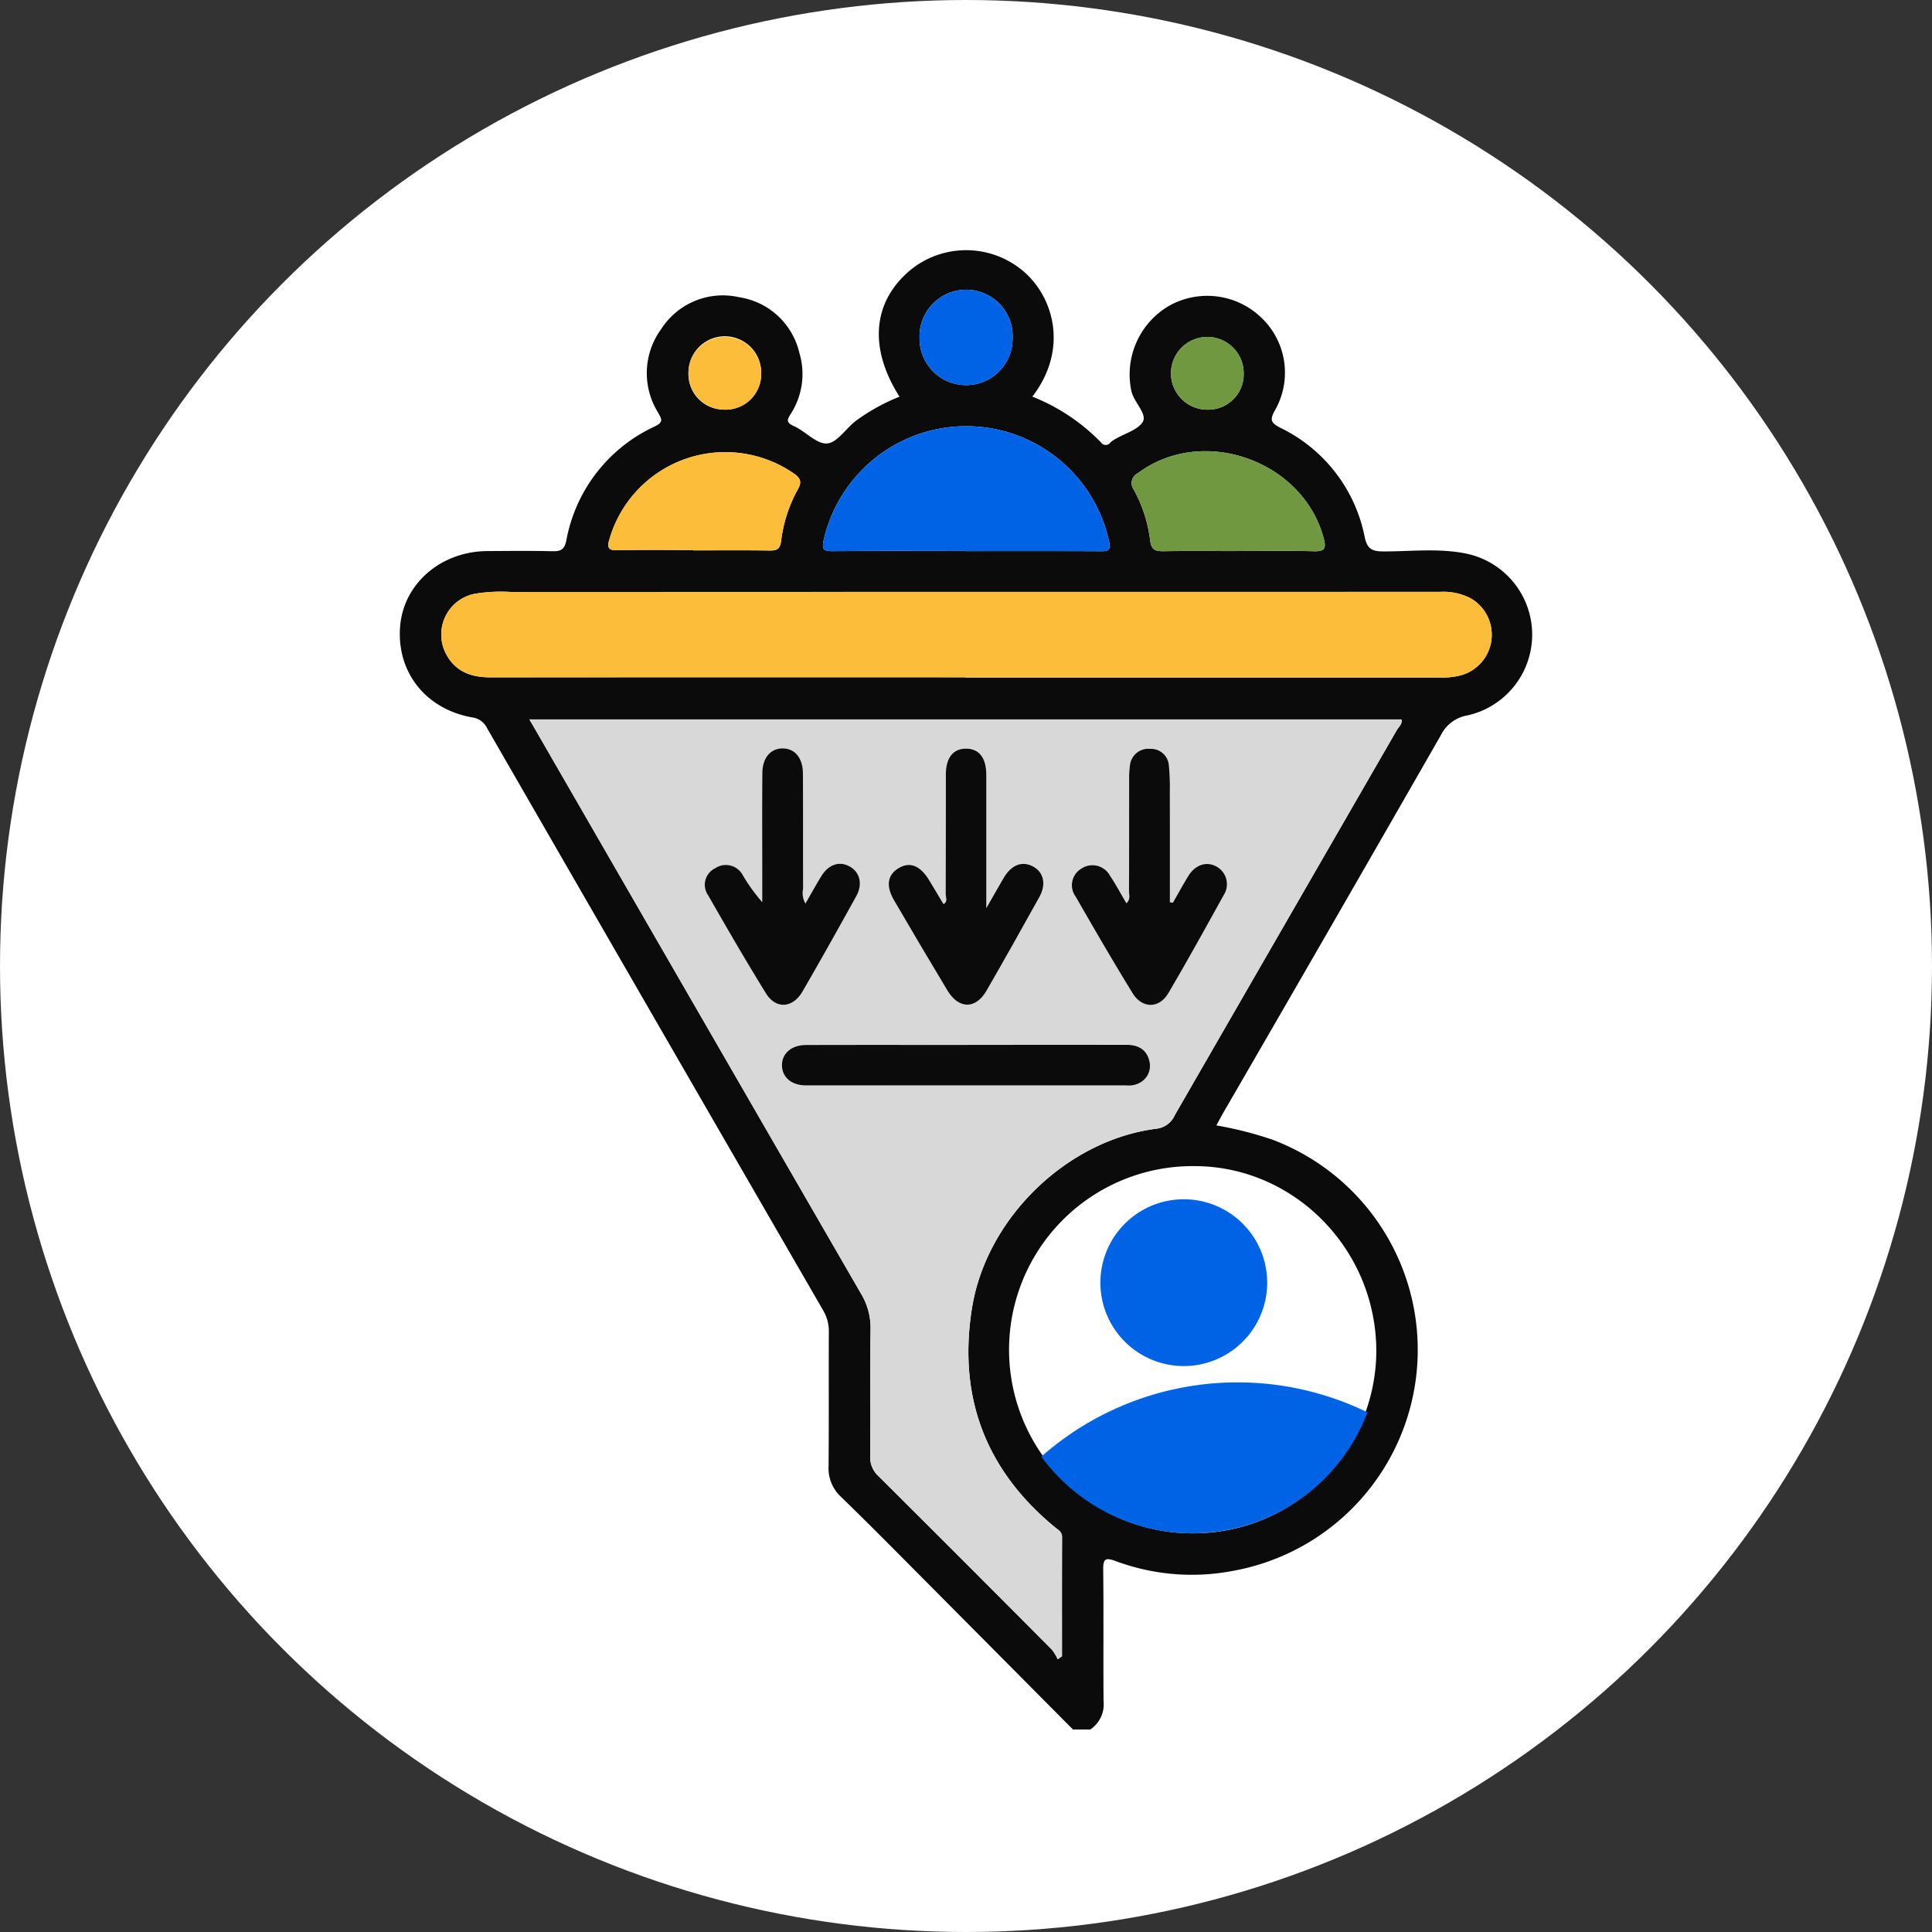 <?xml version="1.0" encoding="UTF-8"?>
<svg xmlns="http://www.w3.org/2000/svg" width="278" height="278" viewBox="0 0 278 278">
  <rect x="0" y="0" width="278" height="278" fill="#333333" stroke="none"/>
  <g id="Group_320" data-name="Group 320" transform="translate(-380 -49)">
    <circle id="Ellipse_24" data-name="Ellipse 24" cx="139" cy="139" r="139" transform="translate(380 49)" fill="#fff"></circle>
    <g id="Group_286" data-name="Group 286" transform="translate(-375.47 742)">
      <path id="Path_324" data-name="Path 324" d="M96.861,212.86q-10.427-10.5-20.855-20.994c-4.153-4.174-8.283-8.371-12.511-12.469a5.6,5.6,0,0,1-1.8-4.41c.059-6.442.006-12.885.039-19.328a5.931,5.931,0,0,0-.833-3.133Q36.7,110.671,12.558,68.78a2.761,2.761,0,0,0-2.165-1.554C3.674,66.016-.484,60.672.046,54.121c.5-6.146,5.866-10.784,12.556-10.826,3.117-.019,6.235-.051,9.35.021,1.195.028,1.729-.209,2.01-1.548a22.529,22.529,0,0,1,12.71-16.4c1.332-.648,1.009-1.053.455-2.059A10.73,10.73,0,0,1,37.6,11.368a10.542,10.542,0,0,1,11.233-4.6,10.507,10.507,0,0,1,8.651,7.976,10.569,10.569,0,0,1-1.206,8.768c-.529.847-.767,1.258.414,1.79,1.669.753,3.247,2.6,4.776,2.51,1.43-.085,2.708-2.137,4.123-3.234a28.508,28.508,0,0,1,6.311-3.5C67.479,14.121,68.01,7.528,73.334,2.968a12.7,12.7,0,0,1,16.535.185c4.255,3.733,6.342,11.178,1.147,17.917a28.352,28.352,0,0,1,9.859,6.567.823.823,0,0,0,1.375.036,1.4,1.4,0,0,1,.152-.142c1.457-1.056,3.649-1.519,4.476-2.78.756-1.152-1.266-2.851-1.619-4.52a11.436,11.436,0,0,1,5.454-12.237,11.213,11.213,0,0,1,13.239,1.7,10.918,10.918,0,0,1,1.993,13.314c-.839,1.459-.57,1.858.812,2.576a22.218,22.218,0,0,1,12.083,15.692c.364,1.729,1.055,2.066,2.691,2.069,3.936.007,7.9-.484,11.809.292a11.909,11.909,0,0,1,.308,23.3,5.245,5.245,0,0,0-3.847,2.847q-15.6,27.224-31.333,54.374c-.306.53-.584,1.075-.967,1.781a52.935,52.935,0,0,1,8.086,2.06,32.32,32.32,0,0,1-5.8,62.055,31.4,31.4,0,0,1-16.731-1.41c-1.5-.551-1.863-.394-1.843,1.24.075,6.3,0,12.607.05,18.911a4.344,4.344,0,0,1-1.911,4.066Zm-2.194-10.1.614-.438c0-5.716-.009-11.433.011-17.149,0-.779-.561-1.033-1.032-1.421C84.282,175.53,80.3,165,82.325,152.263c2.058-12.956,13.63-24.2,26.54-25.85a3.281,3.281,0,0,0,2.646-1.948q15.94-27.7,31.93-55.375c.289-.5.855-.931.69-1.57H18.646c.356.609.6,1.018.836,1.429q23.431,40.6,46.88,81.192a9.542,9.542,0,0,1,1.378,5.092c-.077,6.094,0,12.189-.054,18.283a3.654,3.654,0,0,0,1.192,2.889Q81.4,188.85,93.843,201.387a6.6,6.6,0,0,1,.824,1.371M81.385,61.453v.037q33.97,0,67.941,0a11.585,11.585,0,0,0,3.091-.253,6.049,6.049,0,0,0,1.626-11.169,8.56,8.56,0,0,0-4.416-.9q-66.8,0-133.6.017a22.712,22.712,0,0,0-5.379.281,5.979,5.979,0,0,0-4.1,8.42c1.3,2.695,3.621,3.582,6.481,3.579q34.178-.029,68.356-.011m32.706,123.182a26.345,26.345,0,0,0,26.42-26.13c.04-14.635-11.723-26.673-26.1-26.71a26.421,26.421,0,1,0-.321,52.84M81.47,43.278v.02c6.443,0,12.885-.018,19.328.017,1.13.006,1.545-.086,1.239-1.469a21.026,21.026,0,0,0-41.017-.253c-.332,1.444-.095,1.728,1.332,1.713,6.372-.065,12.746-.028,19.119-.028m39.069.011c3.671,0,7.344-.061,11.013.031,1.4.035,1.78-.318,1.426-1.708-2.884-11.31-17.412-16.494-26.749-9.545a1.6,1.6,0,0,0-.613,2.4,20.253,20.253,0,0,1,2.348,7.253c.168,1.478.792,1.609,1.977,1.592,3.532-.051,7.065-.019,10.6-.018m-78.328-.14v.045c3.663,0,7.326-.032,10.988.019,1.081.016,1.522-.213,1.672-1.431A20.3,20.3,0,0,1,57.3,34.369c.564-1.013.339-1.577-.553-2.2a17.357,17.357,0,0,0-26.63,9.583c-.279.952-.143,1.459,1.112,1.428,3.66-.091,7.324-.032,10.987-.032M74.789,12.611a6.694,6.694,0,1,0,13.387.138,6.7,6.7,0,1,0-13.387-.138M46.66,22.945A5.126,5.126,0,0,0,52,17.827,5.235,5.235,0,1,0,41.534,17.6a5.113,5.113,0,0,0,5.126,5.342m74.767-5.225a5.231,5.231,0,1,0-5.214,5.23,5.1,5.1,0,0,0,5.214-5.23" transform="translate(813 -657)" fill="#0a0b0a"></path>
      <path id="Path_325" data-name="Path 325" d="M109.585,256.782a6.618,6.618,0,0,0-.824-1.371Q96.306,242.892,83.8,230.429A3.654,3.654,0,0,1,82.6,227.54c.056-6.094-.023-12.19.055-18.283a9.544,9.544,0,0,0-1.378-5.092Q57.811,163.586,34.4,122.973c-.237-.412-.479-.821-.835-1.429H159.05c.165.639-.4,1.069-.689,1.571q-15.958,27.691-31.93,55.374a3.277,3.277,0,0,1-2.646,1.948c-12.911,1.649-24.483,12.895-26.541,25.851-2.024,12.74,1.957,23.267,11.934,31.487.471.388,1.035.643,1.033,1.421-.021,5.716-.011,11.433-.011,17.149l-.614.438m-36.3-108.748a3,3,0,0,1-.332-2.117c-.022-5.54.012-11.081-.027-16.621-.015-2.221-1.174-3.564-2.906-3.575s-2.915,1.339-2.934,3.543c-.042,4.709-.014,9.418-.014,14.128q0,2.227,0,4.453a26.082,26.082,0,0,1-2.8-3.882,2.751,2.751,0,0,0-3.957-1.012,2.642,2.642,0,0,0-1.008,3.927c2.7,4.732,5.433,9.446,8.3,14.078,1.438,2.325,3.862,2.159,5.273-.277,2.625-4.535,5.185-9.108,7.721-13.694.977-1.768.512-3.505-1-4.309-1.456-.772-2.993-.256-4.018,1.41-.776,1.261-1.489,2.56-2.29,3.948m52.874-.119-.432-.072c0-5.323.007-10.646-.006-15.969a32.288,32.288,0,0,0-.138-3.727,2.573,2.573,0,0,0-2.7-2.374,2.65,2.65,0,0,0-2.9,2.388,12.682,12.682,0,0,0-.119,2.067c-.009,5.332,0,10.665-.019,16,0,.545.252,1.2-.371,1.761-.824-1.393-1.534-2.722-2.366-3.969A2.866,2.866,0,0,0,112.978,143a2.767,2.767,0,0,0-.827,4c2.682,4.662,5.379,9.318,8.194,13.9,1.395,2.272,3.843,2.268,5.172,0,2.723-4.637,5.334-9.34,7.929-14.05a2.9,2.9,0,0,0-.995-4.145c-1.426-.8-3.044-.3-4.05,1.319-.788,1.268-1.5,2.584-2.242,3.879m-26.848.792c0-6.811,0-13.008,0-19.2,0-2.425-1.019-3.738-2.874-3.762-1.872-.024-2.939,1.3-2.943,3.69-.009,5.75.007,11.5-.023,17.248,0,.458.347,1.073-.318,1.433-.693-1.157-1.363-2.283-2.042-3.405-1.285-2.126-2.761-2.73-4.37-1.8-1.645.957-1.92,2.576-.711,4.641q3.818,6.518,7.693,13c1.623,2.7,4.061,2.721,5.615.03,2.585-4.479,5.114-8.992,7.625-13.513.992-1.787.611-3.495-.84-4.321-1.582-.9-3.166-.333-4.291,1.568-.754,1.273-1.474,2.565-2.518,4.389m-2.69,19.665c-7.752,0-15.5-.013-23.255.008-2.133.006-3.521,1.262-3.461,3.011.058,1.666,1.4,2.8,3.432,2.8q23.046.016,46.094,0a3.353,3.353,0,0,0,1.813-.3,2.76,2.76,0,0,0,1.55-3.09c-.363-1.748-1.589-2.449-3.333-2.446q-11.42.025-22.84.007" transform="translate(798.081 -711.024)" fill="#d8d8d8"></path>
      <path id="Path_326" data-name="Path 326" d="M86.143,100.787q-34.178,0-68.356.011c-2.86,0-5.179-.884-6.481-3.579a5.979,5.979,0,0,1,4.1-8.42,22.705,22.705,0,0,1,5.379-.281q66.8-.028,133.6-.017a8.558,8.558,0,0,1,4.416.9,6.049,6.049,0,0,1-1.626,11.168,11.581,11.581,0,0,1-3.091.253q-33.971,0-67.941,0Z" transform="translate(808.242 -696.334)" fill="#fbbd3a"></path>
      <path id="Path_328" data-name="Path 328" d="M130.187,63.542c-6.373,0-12.746-.037-19.119.028-1.427.014-1.664-.269-1.332-1.713a21.026,21.026,0,0,1,41.017.253c.306,1.383-.11,1.475-1.24,1.469-6.442-.035-12.885-.017-19.327-.017Z" transform="translate(764.283 -677.265)" fill="#0063e6"></path>
      <path id="Path_329" data-name="Path 329" d="M204.8,66.429c-3.533,0-7.066-.033-10.6.018-1.184.017-1.809-.114-1.977-1.592a20.251,20.251,0,0,0-2.348-7.253,1.6,1.6,0,0,1,.613-2.4c9.338-6.948,23.866-1.764,26.749,9.546.354,1.389-.023,1.743-1.426,1.708-3.669-.092-7.342-.031-11.013-.031" transform="translate(728.74 -680.141)" fill="#6f9840"></path>
      <path id="Path_330" data-name="Path 330" d="M66.207,66.4c-3.663,0-7.326-.059-10.986.032-1.255.032-1.391-.476-1.111-1.428a17.356,17.356,0,0,1,26.63-9.583c.893.622,1.118,1.185.553,2.2a20.3,20.3,0,0,0-2.426,7.413c-.15,1.218-.591,1.446-1.672,1.431-3.662-.052-7.326-.02-10.988-.02V66.4" transform="translate(789.004 -680.255)" fill="#fbbd3a"></path>
      <path id="Path_331" data-name="Path 331" d="M134.628,17.3a6.7,6.7,0,1,1,13.387.138,6.694,6.694,0,1,1-13.387-.138" transform="translate(753.161 -661.686)" fill="#0063e6"></path>
      <path id="Path_332" data-name="Path 332" d="M79.891,32.927a5.236,5.236,0,1,1,5.341-5.118,5.113,5.113,0,0,1-5.341,5.118" transform="translate(779.768 -666.982)" fill="#fbbd3a"></path>
      <path id="Path_333" data-name="Path 333" d="M210.213,27.7A5.1,5.1,0,0,1,205,32.933a5.236,5.236,0,1,1,5.214-5.23" transform="translate(724.215 -666.983)" fill="#6f9840"></path>
      <path id="Path_334" data-name="Path 334" d="M93.5,151.374c.8-1.387,1.514-2.686,2.289-3.948,1.025-1.665,2.562-2.182,4.018-1.409,1.515.8,1.98,2.541,1,4.309-2.535,4.586-5.095,9.159-7.721,13.694-1.411,2.436-3.836,2.6-5.274.277-2.864-4.632-5.6-9.345-8.3-14.078a2.641,2.641,0,0,1,1.008-3.926A2.751,2.751,0,0,1,84.48,147.3a26.1,26.1,0,0,0,2.8,3.882q0-2.227,0-4.453c0-4.709-.027-9.419.014-14.128.019-2.2,1.2-3.553,2.935-3.543s2.89,1.354,2.905,3.575c.038,5.54.005,11.081.027,16.621a3,3,0,0,0,.332,2.117" transform="translate(777.87 -714.366)" fill="#0a0b0a"></path>
      <path id="Path_335" data-name="Path 335" d="M188.626,151.3c.744-1.295,1.454-2.612,2.242-3.879,1.007-1.619,2.624-2.117,4.05-1.319a2.9,2.9,0,0,1,.995,4.144c-2.6,4.71-5.206,9.413-7.929,14.05-1.329,2.264-3.776,2.269-5.172,0-2.814-4.582-5.511-9.238-8.193-13.9a2.767,2.767,0,0,1,.827-4,2.867,2.867,0,0,1,4.129,1.012c.833,1.247,1.542,2.577,2.365,3.969.624-.566.369-1.217.372-1.762.024-5.332.011-10.665.019-16a12.818,12.818,0,0,1,.118-2.067,2.652,2.652,0,0,1,2.9-2.388,2.574,2.574,0,0,1,2.7,2.375,32.415,32.415,0,0,1,.138,3.727c.013,5.323.006,10.646.006,15.969l.432.072" transform="translate(735.614 -714.405)" fill="#0a0b0a"></path>
      <path id="Path_336" data-name="Path 336" d="M140.69,152.062c1.044-1.824,1.765-3.116,2.518-4.389,1.126-1.9,2.709-2.47,4.292-1.568,1.45.827,1.832,2.535.839,4.321-2.511,4.521-5.039,9.033-7.624,13.512-1.554,2.692-3.992,2.67-5.615-.03q-3.893-6.474-7.693-13c-1.21-2.065-.936-3.685.711-4.641,1.609-.934,3.084-.33,4.37,1.8.678,1.122,1.349,2.248,2.042,3.405.665-.361.316-.976.318-1.434.031-5.749.014-11.5.023-17.248,0-2.395,1.071-3.715,2.943-3.69,1.856.024,2.872,1.337,2.875,3.762.007,6.2,0,12.394,0,19.2" transform="translate(756.702 -714.38)" fill="#0a0b0a"></path>
      <path id="Path_337" data-name="Path 337" d="M125.7,205.832q11.419,0,22.84-.007c1.744,0,2.97.7,3.333,2.446a2.76,2.76,0,0,1-1.55,3.09,3.353,3.353,0,0,1-1.813.3q-23.048,0-46.094,0c-2.03,0-3.374-1.136-3.432-2.8-.059-1.749,1.328-3.005,3.461-3.011,7.751-.021,15.5-.008,23.255-.008" transform="translate(769.007 -748.485)" fill="#0a0b0a"></path>
      <g id="Group_285" data-name="Group 285" transform="translate(905.309 -520.435)">
        <path id="Path_341" data-name="Path 341" d="M192.63,45.585A26.931,26.931,0,0,1,145.7,51.956a42.665,42.665,0,0,1,46.931-6.371" transform="translate(-145.699 -14.925)" fill="#0063e6"></path>
        <path id="Path_342" data-name="Path 342" d="M178.014,25.545a12,12,0,1,1-13.5-10.276,12,12,0,0,1,13.5,10.276" transform="translate(-145.624 -15.159)" fill="#0063e6"></path>
      </g>
    </g>
  </g>
</svg>
